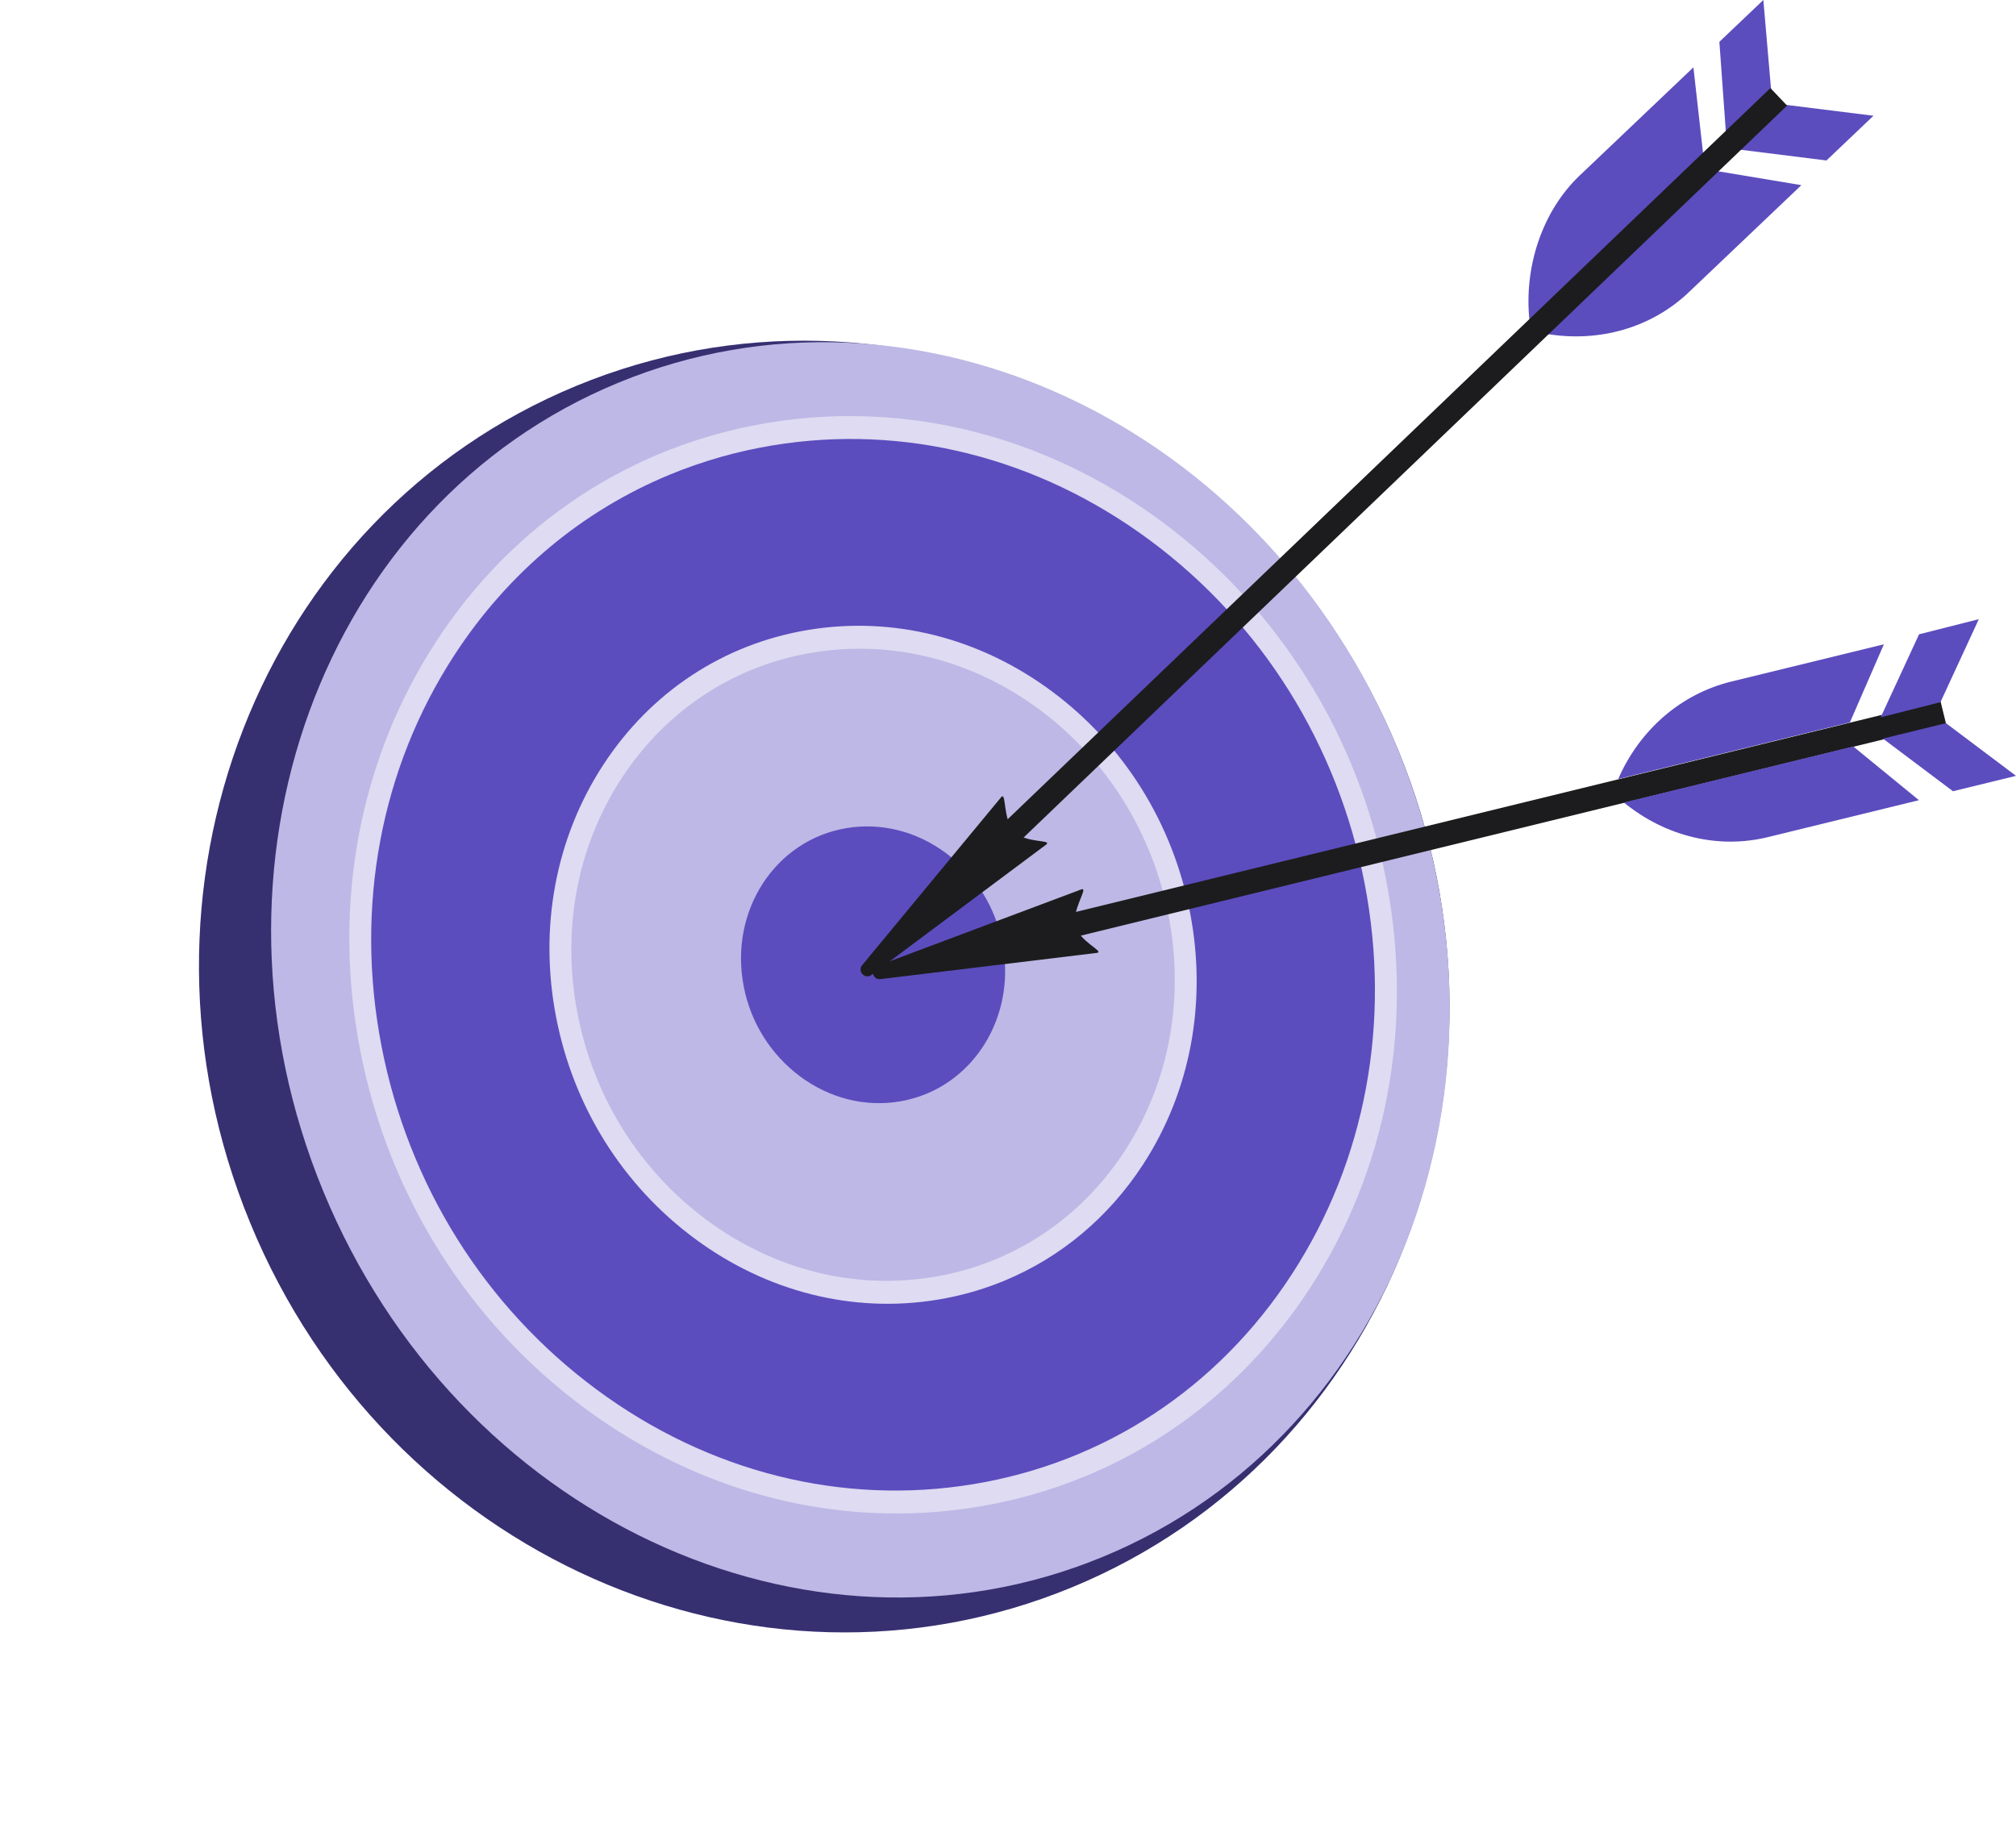 <svg width="161" height="146" viewBox="0 0 161 146" fill="none" xmlns="http://www.w3.org/2000/svg">
<path d="M137.176 13.675L143.86 14.787L134.859 23.35C131.91 26.156 127.747 27.374 123.516 26.669L137.176 13.675Z" fill="#5B4DBE"/>
<path d="M149.618 9.245L142.673 8.379L138.92 11.95L145.863 12.816L149.618 9.245Z" fill="#5B4DBE"/>
<path d="M136.021 12.363L135.238 5.379L126.143 14.03C123.164 16.865 121.677 21.35 122.151 25.63L136.021 12.363Z" fill="#5B4DBE"/>
<path d="M140.823 0L137.311 3.34L137.83 10.553L141.448 7.237L140.823 0Z" fill="#5B4DBE"/>
<path d="M85.61 126.772C110.924 116.333 122.586 86.389 111.658 59.891C100.731 33.391 71.352 20.372 46.038 30.811C20.725 41.249 9.063 71.193 19.99 97.692C30.918 124.191 60.297 137.211 85.61 126.772Z" fill="#363071"/>
<path d="M88.05 124.348C111.74 114.579 122.287 85.666 111.608 59.769C100.929 33.873 73.067 20.799 49.377 30.568C25.687 40.337 15.14 69.25 25.819 95.147C36.498 121.043 64.36 134.117 88.05 124.348Z" fill="#BDB8E5"/>
<path d="M86.225 117.06C106.919 108.526 116.307 83.691 107.193 61.59C98.079 39.488 73.914 28.489 53.22 37.023C32.526 45.557 23.139 70.391 32.253 92.493C41.367 114.595 65.531 125.593 86.225 117.06Z" fill="#5B4DBE"/>
<path d="M86.659 117.91C83.906 119.043 81.032 119.859 78.094 120.341C67.15 122.149 55.99 119.347 46.671 112.45C37.352 105.553 30.984 95.385 28.753 83.823C26.521 72.261 28.677 60.685 34.834 51.23C40.991 41.776 50.412 35.573 61.354 33.765C72.296 31.956 83.457 34.759 92.781 41.656C102.104 48.554 108.464 58.72 110.7 70.283L109.839 70.424L110.7 70.283C112.938 81.845 110.776 93.421 104.618 102.875C100.133 109.755 93.925 114.914 86.659 117.91ZM53.497 37.905C46.535 40.776 40.587 45.718 36.294 52.31C30.394 61.37 28.324 72.46 30.466 83.539C32.608 94.618 38.706 104.36 47.636 110.969C56.565 117.578 67.259 120.264 77.744 118.531C88.228 116.797 97.256 110.854 103.154 101.791C109.052 92.728 111.123 81.641 108.981 70.563C106.839 59.483 100.742 49.742 91.812 43.134C82.883 36.526 72.189 33.839 61.704 35.572C58.889 36.035 56.135 36.818 53.497 37.905Z" fill="#DEDBF2"/>
<path d="M79.784 101.44C92.4 96.238 98.123 81.097 92.567 67.623C87.011 54.149 72.279 47.444 59.662 52.646C47.046 57.849 41.323 72.99 46.879 86.464C52.436 99.938 67.168 106.643 79.784 101.44Z" fill="#BDB8E5"/>
<path d="M80.187 102.295C78.486 102.995 76.71 103.499 74.895 103.797C68.133 104.916 61.239 103.183 55.481 98.921C49.724 94.659 45.792 88.379 44.411 81.235C43.029 74.091 44.364 66.941 48.168 61.1C51.972 55.258 57.791 51.426 64.55 50.309C71.309 49.191 78.206 50.923 83.964 55.184C89.722 59.445 93.655 65.729 95.036 72.873C96.418 80.016 95.084 87.168 91.279 93.013C88.511 97.257 84.675 100.444 80.187 102.295ZM59.969 53.52C55.785 55.246 52.209 58.216 49.628 62.18C46.081 67.625 44.837 74.292 46.125 80.952C47.413 87.612 51.078 93.468 56.446 97.441C61.814 101.414 68.237 103.027 74.545 101.986C80.852 100.944 86.273 97.372 89.82 91.926C93.367 86.481 94.61 79.813 93.323 73.153C92.035 66.493 88.37 60.638 83.001 56.665C77.633 52.693 71.206 51.078 64.902 52.119C63.21 52.398 61.555 52.868 59.969 53.52Z" fill="#DEDBF2"/>
<path d="M73.621 86.498C78.509 84.482 80.726 78.616 78.573 73.395C76.421 68.175 70.713 65.577 65.825 67.592C60.937 69.608 58.72 75.474 60.873 80.695C63.026 85.915 68.733 88.513 73.621 86.498Z" fill="#5B4DBE"/>
<path d="M73.977 87.361C73.288 87.644 72.569 87.849 71.835 87.969C69.075 88.425 66.261 87.719 63.911 85.979C61.551 84.226 59.938 81.649 59.392 78.76C58.228 72.741 61.916 67.077 67.613 66.137C70.373 65.681 73.188 66.388 75.537 68.127C77.896 69.881 79.509 72.458 80.056 75.346C81.066 80.572 78.419 85.529 73.977 87.361ZM66.177 68.455C62.47 69.984 60.264 74.118 61.106 78.477C61.561 80.887 62.907 83.038 64.875 84.502C66.836 85.953 69.183 86.542 71.484 86.162C72.097 86.061 72.697 85.891 73.271 85.654C76.977 84.126 79.185 79.992 78.342 75.632C77.887 73.222 76.541 71.072 74.573 69.608C72.612 68.157 70.27 67.568 67.963 67.948C67.351 68.049 66.751 68.219 66.177 68.455Z" fill="#5B4DBE"/>
<path d="M83.848 73.338L84.307 75.216L155.418 57.828L154.959 55.951L83.848 73.338Z" fill="#1C1C1E"/>
<path d="M86.388 71.02C86.924 70.889 85.576 72.667 85.888 73.927C86.204 75.205 88.174 75.966 87.63 76.099L70.317 78.198C69.678 78.276 69.457 77.374 70.059 77.147L86.388 71.02Z" fill="#1C1C1E"/>
<path d="M148.005 59.618L153.249 63.908L141.18 66.859C137.226 67.826 133.009 66.811 129.689 64.095L148.005 59.618Z" fill="#5B4DBE"/>
<path d="M147.735 57.692L150.45 51.456L138.256 54.436C134.261 55.413 130.949 58.269 129.231 62.217L147.735 57.692Z" fill="#5B4DBE"/>
<path d="M161 61.963L155.407 57.757L150.373 58.988L155.967 63.193L161 61.963Z" fill="#5B4DBE"/>
<path d="M158.032 49.45L153.258 50.659L150.192 57.289L154.967 56.08L158.032 49.45Z" fill="#5B4DBE"/>
<path d="M141.387 7.034L142.719 8.435L80.257 68.317L78.925 66.915L141.387 7.034Z" fill="#1C1C1E"/>
<path d="M79.975 63.642C80.373 63.263 80.088 65.475 80.985 66.412C81.896 67.359 83.983 67.046 83.578 67.431L69.601 77.864C69.085 78.249 68.445 77.576 68.856 77.08L79.975 63.642Z" fill="#1C1C1E"/>
</svg>
